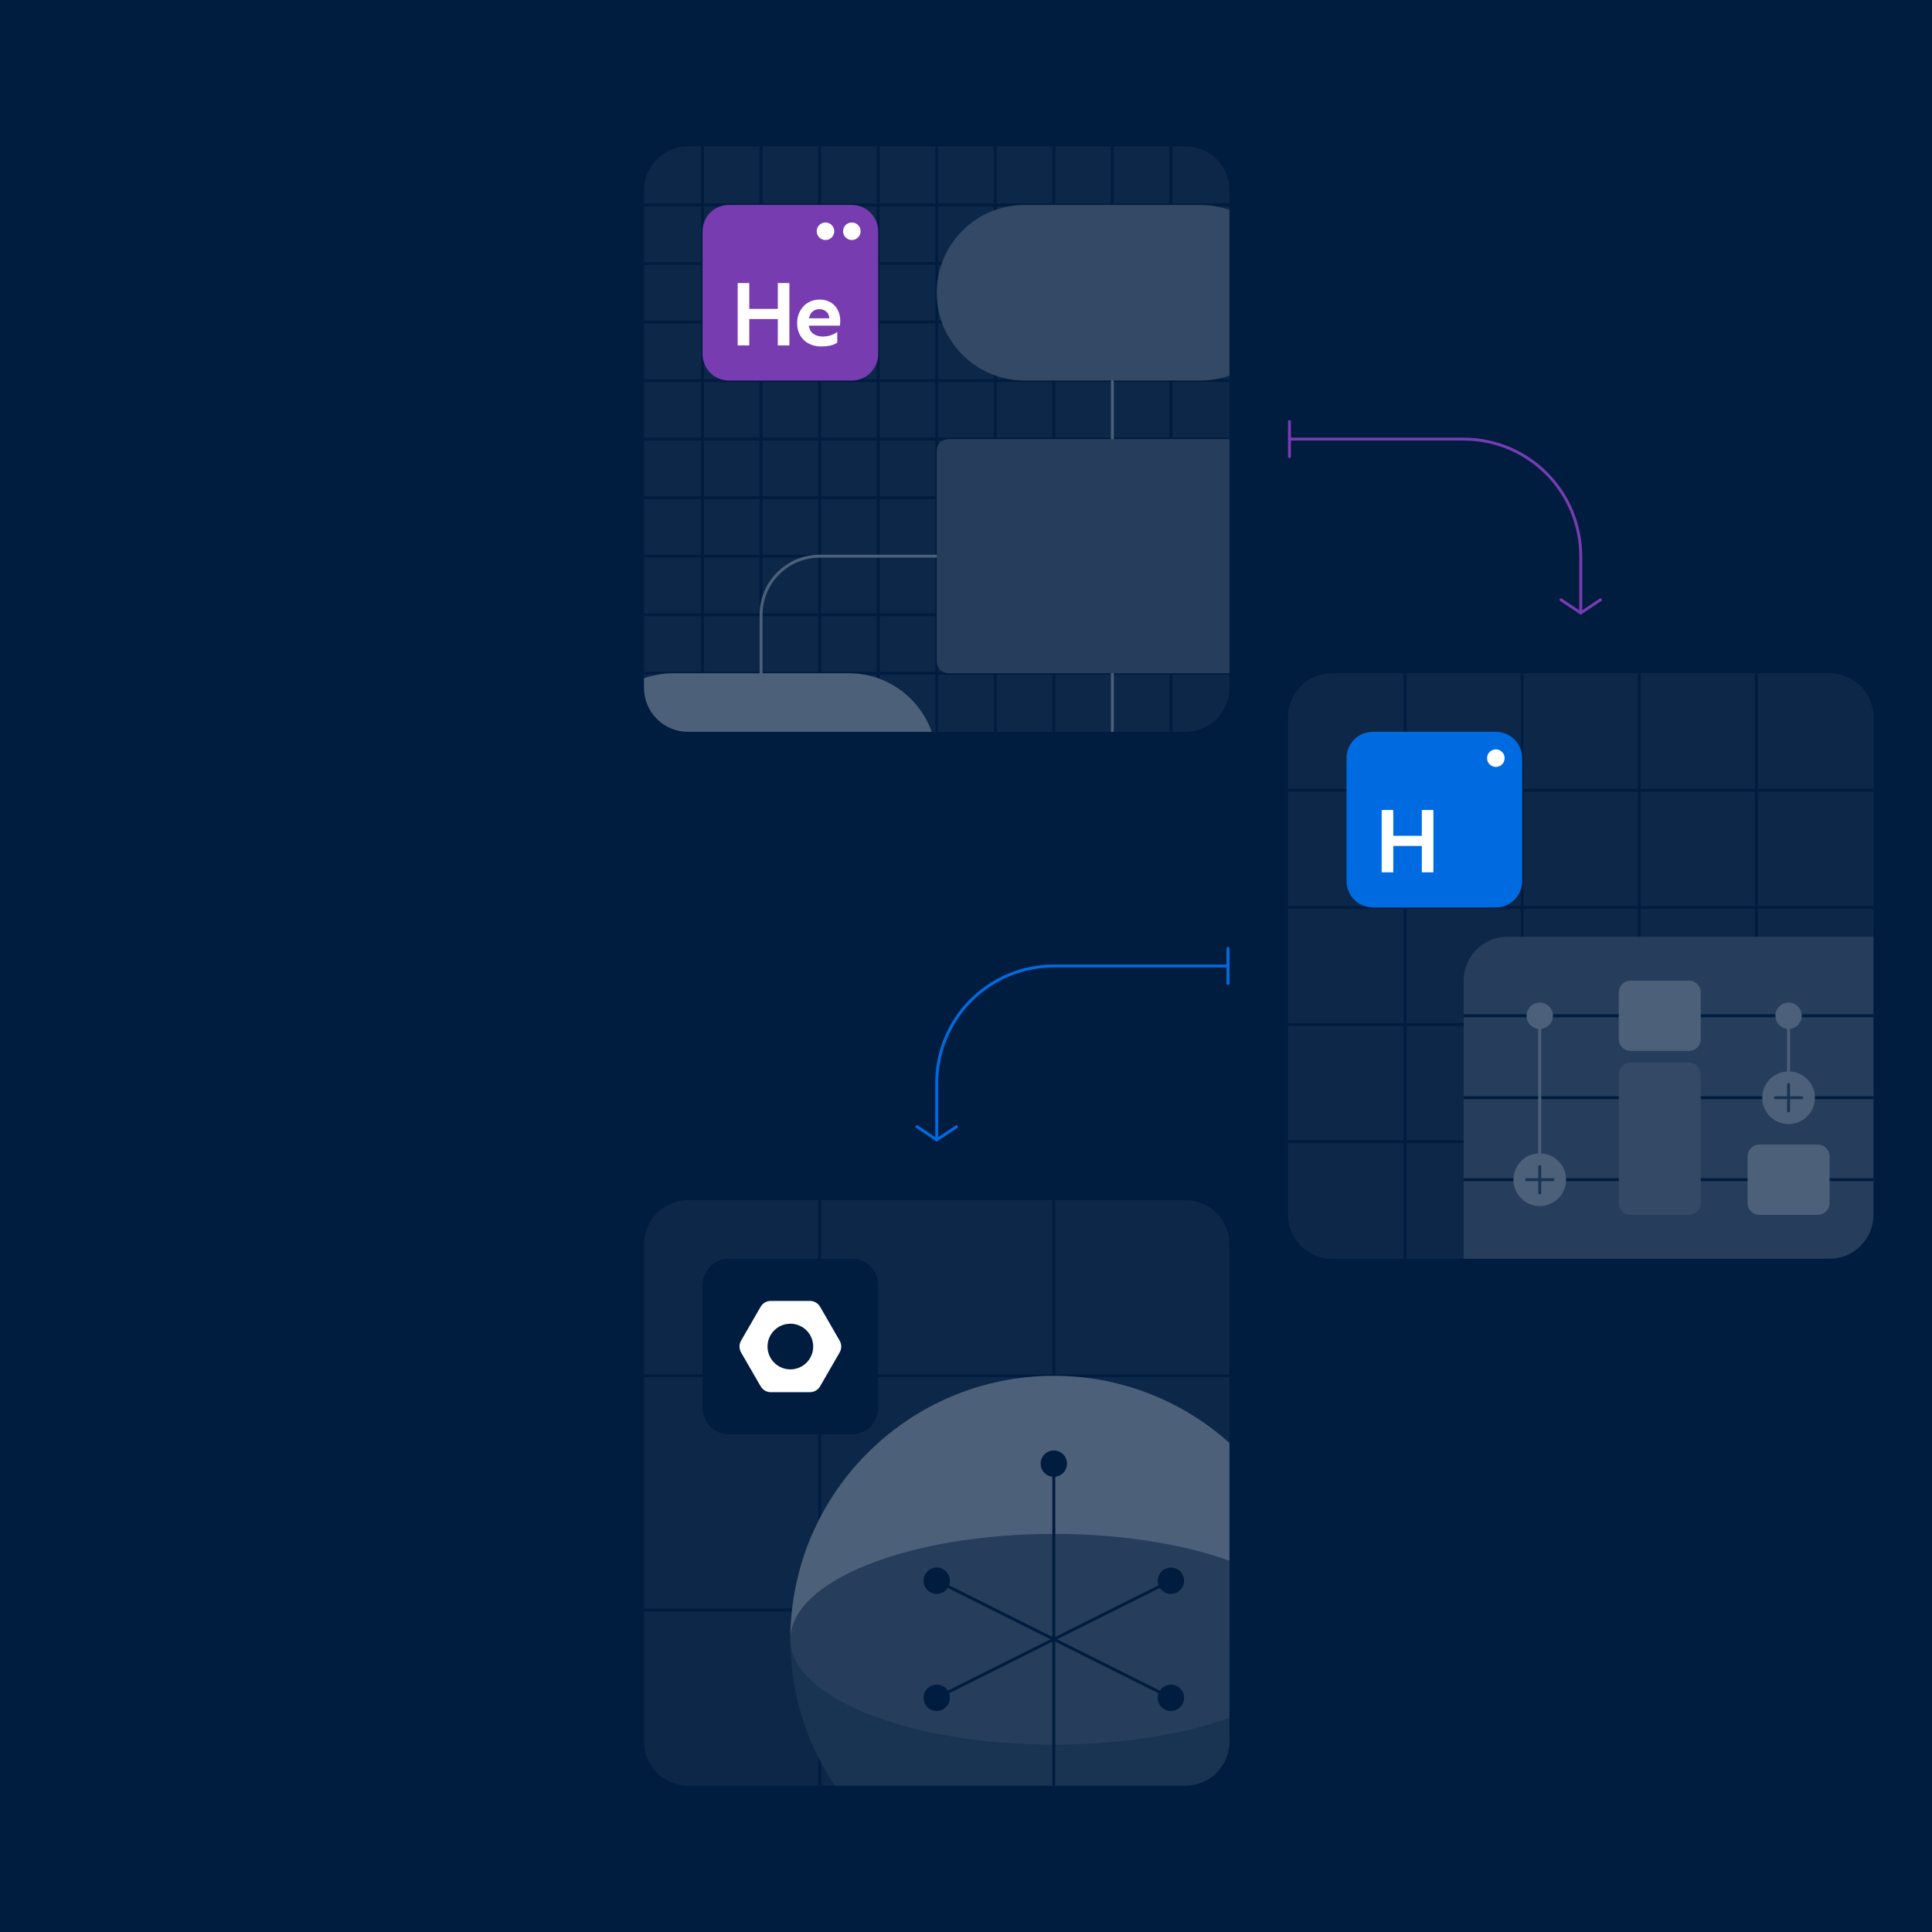 <?xml version="1.0" encoding="UTF-8" standalone="no"?><!DOCTYPE svg PUBLIC "-//W3C//DTD SVG 1.1//EN" "http://www.w3.org/Graphics/SVG/1.1/DTD/svg11.dtd"><svg width="100%" height="100%" viewBox="0 0 2750 2750" version="1.1" xmlns="http://www.w3.org/2000/svg" xmlns:xlink="http://www.w3.org/1999/xlink" xml:space="preserve" xmlns:serif="http://www.serif.com/" style="fill-rule:evenodd;clip-rule:evenodd;stroke-linecap:round;stroke-linejoin:round;stroke-miterlimit:1.5;"><rect id="Levels-and-languages" serif:id="Levels and languages" x="0" y="0" width="2750" height="2750" style="fill:#001c3f;"/><path id="Hardware" d="M1687.5,1708.33c16.576,0 32.473,6.585 44.194,18.306c11.721,11.721 18.306,27.618 18.306,44.194l0,708.334c0,16.576 -6.585,32.473 -18.306,44.194c-11.721,11.721 -27.618,18.306 -44.194,18.306l-708.333,-0c-16.576,-0 -32.473,-6.585 -44.195,-18.306c-11.721,-11.721 -18.305,-27.618 -18.305,-44.194l-0,-708.334c-0,-16.576 6.584,-32.473 18.305,-44.194c11.722,-11.721 27.619,-18.306 44.195,-18.306l708.333,0Z" style="fill:#0d2749;"/><clipPath id="_clip1"><path d="M1687.5,1708.33c16.576,0 32.473,6.585 44.194,18.306c11.721,11.721 18.306,27.618 18.306,44.194l0,708.334c0,16.576 -6.585,32.473 -18.306,44.194c-11.721,11.721 -27.618,18.306 -44.194,18.306l-708.333,-0c-16.576,-0 -32.473,-6.585 -44.195,-18.306c-11.721,-11.721 -18.305,-27.618 -18.305,-44.194l-0,-708.334c-0,-16.576 6.584,-32.473 18.305,-44.194c11.722,-11.721 27.619,-18.306 44.195,-18.306l708.333,0Z"/></clipPath><g clip-path="url(#_clip1)"><g><g><path d="M1166.67,1708.33l-0,833.334" style="fill:none;stroke:#001c3f;stroke-width:4.17px;"/><path d="M1500,1708.33l0,833.334" style="fill:none;stroke:#001c3f;stroke-width:4.17px;"/></g><g><path d="M1750,1958.33l-833.333,0" style="fill:none;stroke:#001c3f;stroke-width:4.17px;"/><path d="M1750,2291.67l-833.333,-0" style="fill:none;stroke:#001c3f;stroke-width:4.17px;"/></g></g><g id="Qubit"><g><path d="M1125,2333.33l375,0l375,0c-0,207.107 -167.893,375 -375,375c-207.107,0 -375,-167.893 -375,-375Z" style="fill:#193352;"/><path d="M1125,2333.33l375,0l375,0c-0,-207.106 -167.893,-375 -375,-375c-207.107,0 -375,167.894 -375,375Z" style="fill:#4c6079;"/><ellipse cx="1500" cy="2333.33" rx="375" ry="150" style="fill:#263e5c;"/></g><g><path d="M1324.95,2399.9c-9.256,4.628 -13.013,15.9 -8.385,25.156c4.628,9.256 15.9,13.013 25.156,8.385c9.255,-4.628 13.013,-15.9 8.385,-25.156c-4.628,-9.255 -15.9,-13.013 -25.156,-8.385Z" style="fill:#001c3f;"/><path d="M1658.28,2233.23c9.256,-4.627 20.528,-0.87 25.156,8.386c4.628,9.256 0.871,20.528 -8.385,25.156c-9.256,4.627 -20.528,0.87 -25.156,-8.386c-4.628,-9.256 -0.87,-20.528 8.385,-25.156Z" style="fill:#001c3f;"/><path d="M1333.33,2416.67l333.334,-166.667" style="fill:none;stroke:#001c3f;stroke-width:4.17px;"/><path d="M1658.28,2433.44c9.256,4.628 20.528,0.871 25.156,-8.385c4.628,-9.256 0.871,-20.528 -8.385,-25.156c-9.256,-4.628 -20.528,-0.87 -25.156,8.385c-4.628,9.256 -0.87,20.528 8.385,25.156Z" style="fill:#001c3f;"/><path d="M1324.95,2266.77c-9.256,-4.628 -13.013,-15.9 -8.385,-25.156c4.628,-9.256 15.9,-13.013 25.156,-8.386c9.255,4.628 13.013,15.9 8.385,25.156c-4.628,9.256 -15.9,13.013 -25.156,8.386Z" style="fill:#001c3f;"/><path d="M1666.67,2416.67l-333.334,-166.667" style="fill:none;stroke:#001c3f;stroke-width:4.17px;"/><path d="M1518.75,2083.33c-0,-10.348 -8.402,-18.75 -18.75,-18.75c-10.348,0 -18.75,8.402 -18.75,18.75c0,10.349 8.402,18.75 18.75,18.75c10.348,0 18.75,-8.401 18.75,-18.75Z" style="fill:#001c3f;"/><path d="M1518.75,2583.33c-0,10.349 -8.402,18.75 -18.75,18.75c-10.348,0 -18.75,-8.401 -18.75,-18.75c-0,-10.348 8.402,-18.75 18.75,-18.75c10.348,0 18.75,8.402 18.75,18.75Z" style="fill:#001c3f;"/><path d="M1500,2083.33l-0,500" style="fill:none;stroke:#001c3f;stroke-width:4.17px;"/></g></g><g id="Hardware1" serif:id="Hardware"><path d="M1212.5,1791.67c9.946,-0 19.484,3.951 26.517,10.983c7.032,7.033 10.983,16.571 10.983,26.517l0,175c0,9.945 -3.951,19.484 -10.983,26.516c-7.033,7.033 -16.571,10.984 -26.517,10.984l-175,-0c-9.946,-0 -19.484,-3.951 -26.517,-10.984c-7.032,-7.032 -10.983,-16.571 -10.983,-26.516l0,-175c-0,-9.946 3.951,-19.484 10.983,-26.517c7.033,-7.032 16.571,-10.983 26.517,-10.983l175,-0Z" style="fill:#001c3f;"/><path d="M1054.81,1925c-2.977,-5.157 -2.977,-11.51 0,-16.667l27.878,-48.285c2.977,-5.157 8.479,-8.333 14.434,-8.333l55.754,-0c5.955,-0 11.457,3.176 14.434,8.333l27.878,48.285c2.977,5.157 2.977,11.51 -0,16.667l-27.878,48.285c-2.977,5.157 -8.479,8.334 -14.434,8.334l-55.754,-0c-5.955,-0 -11.457,-3.177 -14.434,-8.334l-27.878,-48.285Zm37.689,-8.333c0,17.937 14.563,32.5 32.5,32.5c17.937,-0 32.5,-14.563 32.5,-32.5c0,-17.938 -14.563,-32.5 -32.5,-32.5c-17.937,-0 -32.5,14.562 -32.5,32.5Z" style="fill:#fefffe;"/></g></g><path id="Hydrogen" d="M2604.17,958.333c16.576,0 32.473,6.585 44.194,18.306c11.721,11.721 18.306,27.618 18.306,44.194l-0,708.334c-0,16.576 -6.585,32.473 -18.306,44.194c-11.721,11.721 -27.618,18.306 -44.194,18.306c-154.625,-0 -553.709,-0 -708.334,-0c-16.576,-0 -32.473,-6.585 -44.194,-18.306c-11.721,-11.721 -18.306,-27.618 -18.306,-44.194c0,-154.625 0,-553.709 0,-708.334c0,-16.576 6.585,-32.473 18.306,-44.194c11.721,-11.721 27.618,-18.306 44.194,-18.306c154.625,0 553.709,0 708.334,0Z" style="fill:#0d2749;"/><clipPath id="_clip2"><path d="M2604.17,958.333c16.576,0 32.473,6.585 44.194,18.306c11.721,11.721 18.306,27.618 18.306,44.194l-0,708.334c-0,16.576 -6.585,32.473 -18.306,44.194c-11.721,11.721 -27.618,18.306 -44.194,18.306c-154.625,-0 -553.709,-0 -708.334,-0c-16.576,-0 -32.473,-6.585 -44.194,-18.306c-11.721,-11.721 -18.306,-27.618 -18.306,-44.194c0,-154.625 0,-553.709 0,-708.334c0,-16.576 6.585,-32.473 18.306,-44.194c11.721,-11.721 27.618,-18.306 44.194,-18.306c154.625,0 553.709,0 708.334,0Z"/></clipPath><g clip-path="url(#_clip2)"><g id="Grid"><path d="M2000,958.333l0,833.334" style="fill:none;stroke:#001c3f;stroke-width:4.17px;"/><path d="M2166.67,958.333l-0,833.334" style="fill:none;stroke:#001c3f;stroke-width:4.17px;"/><path d="M2333.33,958.333l0,833.334" style="fill:none;stroke:#001c3f;stroke-width:4.17px;"/><path d="M2500,958.333l0,833.334" style="fill:none;stroke:#001c3f;stroke-width:4.17px;"/><path d="M2666.67,1125l-833.334,0" style="fill:none;stroke:#001c3f;stroke-width:4.17px;"/><path d="M2666.67,1291.67l-833.334,-0" style="fill:none;stroke:#001c3f;stroke-width:4.17px;"/><path d="M2666.67,1458.33l-833.334,0" style="fill:none;stroke:#001c3f;stroke-width:4.17px;"/><path d="M2666.67,1625l-833.334,0" style="fill:none;stroke:#001c3f;stroke-width:4.17px;"/></g><path d="M2666.67,1333.33l-0,458.334l-583.334,-0l0,-395.834c0,-16.576 6.585,-32.473 18.306,-44.194c11.721,-11.721 27.618,-18.306 44.194,-18.306c150.531,0 520.834,0 520.834,0Z" style="fill:#263e5c;"/><clipPath id="_clip3"><path d="M2666.67,1333.33l-0,458.334l-583.334,-0l0,-395.834c0,-16.576 6.585,-32.473 18.306,-44.194c11.721,-11.721 27.618,-18.306 44.194,-18.306c150.531,0 520.834,0 520.834,0Z"/></clipPath><g clip-path="url(#_clip3)"><g id="Lines"><path d="M2083.33,1445.83l583.334,0" style="fill:none;stroke:#001c3f;stroke-width:4.17px;"/><path d="M2083.33,1562.5l583.334,0" style="fill:none;stroke:#001c3f;stroke-width:4.17px;"/><path d="M2083.33,1679.17l583.334,-0" style="fill:none;stroke:#001c3f;stroke-width:4.17px;"/></g><g><path d="M2210.42,1445.83c-0,-10.348 -8.402,-18.75 -18.75,-18.75c-10.349,0 -18.75,8.402 -18.75,18.75c-0,10.349 8.401,18.75 18.75,18.75c10.348,0 18.75,-8.401 18.75,-18.75Z" style="fill:#4c6079;"/><path d="M2191.67,1445.83l-0,233.334" style="fill:none;stroke:#4c6079;stroke-width:4.17px;stroke-linecap:butt;"/><circle cx="2191.67" cy="1679.17" r="37.5" style="fill:#4c6079;"/><clipPath id="_clip4"><circle cx="2191.67" cy="1679.17" r="37.5"/></clipPath><g clip-path="url(#_clip4)"><g><path d="M2172.92,1679.17l37.5,-0" style="fill:none;stroke:#193352;stroke-width:4.17px;"/><path d="M2191.67,1660.42l-0,37.5" style="fill:none;stroke:#193352;stroke-width:4.17px;"/></g></g></g><g><path d="M2564.58,1445.83c0,-10.348 -8.401,-18.75 -18.75,-18.75c-10.348,0 -18.75,8.402 -18.75,18.75c0,10.349 8.402,18.75 18.75,18.75c10.349,0 18.75,-8.401 18.75,-18.75Z" style="fill:#4c6079;"/><path d="M2545.83,1445.83l0,116.667" style="fill:none;stroke:#4c6079;stroke-width:4.17px;stroke-linecap:butt;"/><circle cx="2545.83" cy="1562.5" r="37.5" style="fill:#4c6079;"/><clipPath id="_clip5"><circle cx="2545.83" cy="1562.5" r="37.5"/></clipPath><g clip-path="url(#_clip5)"><g><path d="M2527.08,1562.5l37.5,0" style="fill:none;stroke:#193352;stroke-width:4.17px;"/><path d="M2545.83,1543.75l0,37.5" style="fill:none;stroke:#193352;stroke-width:4.17px;"/></g></g></g><path d="M2404.17,1512.5c4.42,-0 8.659,1.756 11.785,4.882c3.125,3.125 4.881,7.364 4.881,11.785c0,40.358 0,142.975 0,183.333c0,4.42 -1.756,8.66 -4.881,11.785c-3.126,3.126 -7.365,4.882 -11.785,4.882c-22.176,-0 -61.158,-0 -83.334,-0c-4.42,-0 -8.659,-1.756 -11.785,-4.882c-3.125,-3.125 -4.881,-7.365 -4.881,-11.785c-0,-40.358 -0,-142.975 -0,-183.333c-0,-4.421 1.756,-8.66 4.881,-11.785c3.126,-3.126 7.365,-4.882 11.785,-4.882c22.176,0 61.158,0 83.334,0Z" style="fill:#334965;"/><path d="M2404.17,1395.83c4.42,0 8.659,1.756 11.785,4.882c3.125,3.126 4.881,7.365 4.881,11.785c0,18.497 0,48.17 0,66.667c0,4.42 -1.756,8.659 -4.881,11.785c-3.126,3.125 -7.365,4.881 -11.785,4.881c-22.176,0 -61.158,0 -83.334,0c-4.42,0 -8.659,-1.756 -11.785,-4.881c-3.125,-3.126 -4.881,-7.365 -4.881,-11.785c-0,-18.497 -0,-48.17 -0,-66.667c-0,-4.42 1.756,-8.659 4.881,-11.785c3.126,-3.126 7.365,-4.882 11.785,-4.882c22.176,0 61.158,0 83.334,0Z" style="fill:#4c6079;"/><path d="M2587.5,1629.17c4.42,-0 8.659,1.756 11.785,4.881c3.126,3.126 4.882,7.365 4.882,11.785c-0,18.497 -0,48.17 -0,66.667c-0,4.42 -1.756,8.659 -4.882,11.785c-3.126,3.126 -7.365,4.882 -11.785,4.882c-22.176,-0 -61.157,-0 -83.333,-0c-4.421,-0 -8.66,-1.756 -11.785,-4.882c-3.126,-3.126 -4.882,-7.365 -4.882,-11.785c0,-18.497 0,-48.17 0,-66.667c-0,-4.42 1.756,-8.659 4.882,-11.785c3.125,-3.125 7.364,-4.881 11.785,-4.881c22.176,-0 61.157,-0 83.333,-0Z" style="fill:#4c6079;"/></g><g id="Hydrogen1" serif:id="Hydrogen"><path d="M2129.17,1041.67c9.945,-0 19.484,3.951 26.516,10.983c7.033,7.033 10.984,16.571 10.984,26.517l-0,175c-0,9.945 -3.951,19.484 -10.984,26.516c-7.032,7.033 -16.571,10.984 -26.516,10.984l-175,-0c-9.946,-0 -19.484,-3.951 -26.517,-10.984c-7.032,-7.032 -10.983,-16.571 -10.983,-26.516l-0,-175c-0,-9.946 3.951,-19.484 10.983,-26.517c7.033,-7.032 16.571,-10.983 26.517,-10.983l175,-0Z" style="fill:#006be0;"/><path d="M1966.67,1152.91l16.5,0l-0,36.75l40.625,0l-0,-36.75l16.5,0l-0,88.75l-16.5,0l-0,-37.5l-40.625,0l-0,37.5l-16.5,0l-0,-88.75Zm175,-73.748c-0,6.9 -5.6,12.5 -12.5,12.5c-6.9,-0 -12.5,-5.6 -12.5,-12.5c-0,-6.9 5.6,-12.5 12.5,-12.5c6.9,-0 12.5,5.6 12.5,12.5Z" style="fill:#fff;"/></g></g><path id="Helium" d="M1687.5,208.333c16.576,0 32.473,6.585 44.194,18.306c11.721,11.721 18.306,27.618 18.306,44.194l0,708.334c0,16.576 -6.585,32.473 -18.306,44.194c-11.721,11.721 -27.618,18.306 -44.194,18.306l-708.333,-0c-16.576,-0 -32.473,-6.585 -44.195,-18.306c-11.721,-11.721 -18.305,-27.618 -18.305,-44.194c-0,-154.625 -0,-553.709 -0,-708.334c-0,-16.576 6.584,-32.473 18.305,-44.194c11.722,-11.721 27.619,-18.306 44.195,-18.306l708.333,0Z" style="fill:#0d2749;"/><clipPath id="_clip6"><path d="M1687.5,208.333c16.576,0 32.473,6.585 44.194,18.306c11.721,11.721 18.306,27.618 18.306,44.194l0,708.334c0,16.576 -6.585,32.473 -18.306,44.194c-11.721,11.721 -27.618,18.306 -44.194,18.306l-708.333,-0c-16.576,-0 -32.473,-6.585 -44.195,-18.306c-11.721,-11.721 -18.305,-27.618 -18.305,-44.194c-0,-154.625 -0,-553.709 -0,-708.334c-0,-16.576 6.584,-32.473 18.305,-44.194c11.722,-11.721 27.619,-18.306 44.195,-18.306l708.333,0Z"/></clipPath><g clip-path="url(#_clip6)"><g><path d="M1000,208.333l0,833.334" style="fill:none;stroke:#001c3f;stroke-width:4.17px;"/><path d="M1083.33,208.333l0,833.334" style="fill:none;stroke:#001c3f;stroke-width:4.17px;"/><path d="M1166.67,208.333l-0,833.334" style="fill:none;stroke:#001c3f;stroke-width:4.17px;"/><path d="M1250,208.333l0,833.334" style="fill:none;stroke:#001c3f;stroke-width:4.17px;"/><path d="M1333.33,208.333l0,833.334" style="fill:none;stroke:#001c3f;stroke-width:4.17px;"/><path d="M1416.67,208.333l-0,833.334" style="fill:none;stroke:#001c3f;stroke-width:4.17px;"/><path d="M1500,208.333l0,833.334" style="fill:none;stroke:#001c3f;stroke-width:4.17px;"/><path d="M1583.33,208.333l0,833.334" style="fill:none;stroke:#001c3f;stroke-width:4.17px;"/><path d="M1666.67,208.333l-0,833.334" style="fill:none;stroke:#001c3f;stroke-width:4.17px;"/><path d="M1750,291.667l-833.333,-0" style="fill:none;stroke:#001c3f;stroke-width:4.17px;"/><path d="M1750,375l-833.333,0" style="fill:none;stroke:#001c3f;stroke-width:4.17px;"/><path d="M1750,458.333l-833.333,0" style="fill:none;stroke:#001c3f;stroke-width:4.17px;"/><path d="M1750,541.667l-833.333,-0" style="fill:none;stroke:#001c3f;stroke-width:4.17px;"/><path d="M1750,625l-833.333,0" style="fill:none;stroke:#001c3f;stroke-width:4.17px;"/><path d="M1750,708.333l-833.333,0" style="fill:none;stroke:#001c3f;stroke-width:4.17px;"/><path d="M1750,791.667l-833.333,-0" style="fill:none;stroke:#001c3f;stroke-width:4.17px;"/><path d="M1750,875l-833.333,0" style="fill:none;stroke:#001c3f;stroke-width:4.17px;"/><path d="M1750,958.333l-833.333,0" style="fill:none;stroke:#001c3f;stroke-width:4.17px;"/></g><path d="M1583.33,541.667l0,500" style="fill:none;stroke:#4c6079;stroke-width:4.17px;"/><path d="M2000,791.667l-833.333,-0c-22.102,-0 -43.298,8.779 -58.926,24.407c-15.628,15.628 -24.408,36.825 -24.408,58.926c0,41.667 0,83.333 0,83.333" style="fill:none;stroke:#4c6079;stroke-width:4.17px;"/><path d="M1833.33,416.667c0,68.989 -56.01,125 -125,125l-250,-0c-68.989,-0 -125,-56.011 -125,-125c0,-68.99 56.011,-125 125,-125l250,-0c68.99,-0 125,56.01 125,125Z" style="fill:#334965;"/><path d="M1333.33,1083.33c0,68.99 -56.01,125 -125,125l-250,0c-68.989,0 -125,-56.01 -125,-125c0,-68.989 56.011,-125 125,-125l250,0c68.99,0 125,56.011 125,125Z" style="fill:#4c6079;"/><path d="M1816.67,625c4.42,0 8.659,1.756 11.785,4.882c3.125,3.125 4.881,7.364 4.881,11.785c0,56.9 0,243.099 0,300c0,4.42 -1.756,8.659 -4.881,11.785c-3.126,3.125 -7.365,4.881 -11.785,4.881c-76.147,0 -390.52,0 -466.667,0c-4.42,0 -8.66,-1.756 -11.785,-4.881c-3.126,-3.126 -4.882,-7.365 -4.882,-11.785c0,-56.901 0,-243.1 0,-300c0,-4.421 1.756,-8.66 4.882,-11.785c3.125,-3.126 7.365,-4.882 11.785,-4.882c76.147,0 390.52,0 466.667,0Z" style="fill:#263e5c;"/><g id="Helium1" serif:id="Helium"><path d="M1212.5,291.667c9.946,-0 19.484,3.951 26.517,10.983c7.032,7.033 10.983,16.571 10.983,26.517l0,175c0,9.945 -3.951,19.484 -10.983,26.516c-7.033,7.033 -16.571,10.984 -26.517,10.984l-175,-0c-9.946,-0 -19.484,-3.951 -26.517,-10.984c-7.032,-7.032 -10.983,-16.571 -10.983,-26.516l0,-175c-0,-9.946 3.951,-19.484 10.983,-26.517c7.033,-7.032 16.571,-10.983 26.517,-10.983l175,-0Z" style="fill:#763cb0;"/><path d="M1050,402.915l16.5,0l0,36.75l40.625,0l0,-36.75l16.5,0l0,88.75l-16.5,0l0,-37.5l-40.625,0l0,37.5l-16.5,0l0,-88.75Zm129.188,25.937c3.7,1.625 6.787,3.787 9.237,6.5c2.463,2.712 4.338,5.875 5.625,9.5c1.3,3.625 1.95,7.525 1.95,11.687c0,1.163 -0.05,2.413 -0.125,3.75c-0.087,1.338 -0.212,2.425 -0.375,3.25l-44.137,0c0.337,2.838 1.112,5.238 2.325,7.188c1.212,1.962 2.7,3.55 4.487,4.75c1.8,1.212 3.825,2.112 6.075,2.687c2.238,0.588 4.575,0.875 6.988,0.875c2,0 3.987,-0.162 5.95,-0.5c1.95,-0.325 3.8,-0.787 5.562,-1.375c1.75,-0.575 3.4,-1.275 4.938,-2.062c1.537,-0.788 2.887,-1.688 4.062,-2.688l0,15.375c-3.5,2.163 -7.162,3.613 -11,4.313c-3.837,0.712 -7.712,1.062 -11.637,1.062c-5.163,0 -9.85,-0.787 -14.063,-2.375c-4.2,-1.587 -7.825,-3.825 -10.875,-6.75c-3.037,-2.912 -5.387,-6.412 -7.05,-10.5c-1.675,-4.075 -2.5,-8.662 -2.5,-13.75c0,-4.662 0.788,-9.012 2.375,-13.062c1.575,-4.038 3.75,-7.563 6.488,-10.563c2.75,-3 6.112,-5.375 10.062,-7.125c3.975,-1.75 8.313,-2.625 13.075,-2.625c4.663,0 8.85,0.813 12.563,2.438Zm-18.25,12.125c-1.713,0.625 -3.188,1.487 -4.438,2.562c-1.25,1.088 -2.3,2.438 -3.125,4.063c-0.837,1.625 -1.462,3.437 -1.875,5.437l28.988,0c-0.163,-2 -0.588,-3.787 -1.3,-5.375c-0.713,-1.575 -1.7,-2.912 -2.938,-4c-1.25,-1.087 -2.687,-1.95 -4.312,-2.625c-1.625,-0.662 -3.475,-1 -5.563,-1c-1.925,0 -3.737,0.313 -5.437,0.938Zm64.062,-111.81c0,6.9 -5.6,12.5 -12.5,12.5c-6.9,-0 -12.5,-5.6 -12.5,-12.5c0,-6.9 5.6,-12.5 12.5,-12.5c6.9,-0 12.5,5.6 12.5,12.5Zm-37.5,-0c0,6.9 -5.6,12.5 -12.5,12.5c-6.9,-0 -12.5,-5.6 -12.5,-12.5c0,-6.9 5.6,-12.5 12.5,-12.5c6.9,-0 12.5,5.6 12.5,12.5Z" style="fill:#fff;"/></g></g><path d="M1835.42,600l-0,50" style="fill:none;stroke:#763cb0;stroke-width:4.17px;stroke-linejoin:miter;stroke-miterlimit:10;"/><path d="M2278.12,853.746l-28.125,18.75l-28.125,-18.75" style="fill:none;stroke:#763cb0;stroke-width:4.17px;stroke-linejoin:miter;stroke-miterlimit:10;"/><path d="M1835.42,625l247.916,0c44.203,0 86.595,17.559 117.851,48.816c31.257,31.256 48.816,73.648 48.816,117.851c0,38.906 0,71.731 0,80.829" style="fill:none;stroke:#763cb0;stroke-width:4.17px;"/><path d="M1747.92,1400l-0,-50" style="fill:none;stroke:#006be0;stroke-width:4.17px;stroke-linejoin:miter;stroke-miterlimit:10;"/><path d="M1361.46,1603.75l-28.125,18.75l-28.125,-18.75" style="fill:none;stroke:#006be0;stroke-width:4.17px;stroke-linejoin:miter;stroke-miterlimit:10;"/><path d="M1747.92,1375l-247.917,0c-44.203,0 -86.595,17.559 -117.851,48.816c-31.256,31.256 -48.816,73.648 -48.816,117.851c0,38.906 0,71.731 0,80.829" style="fill:none;stroke:#006be0;stroke-width:4.17px;"/></svg>